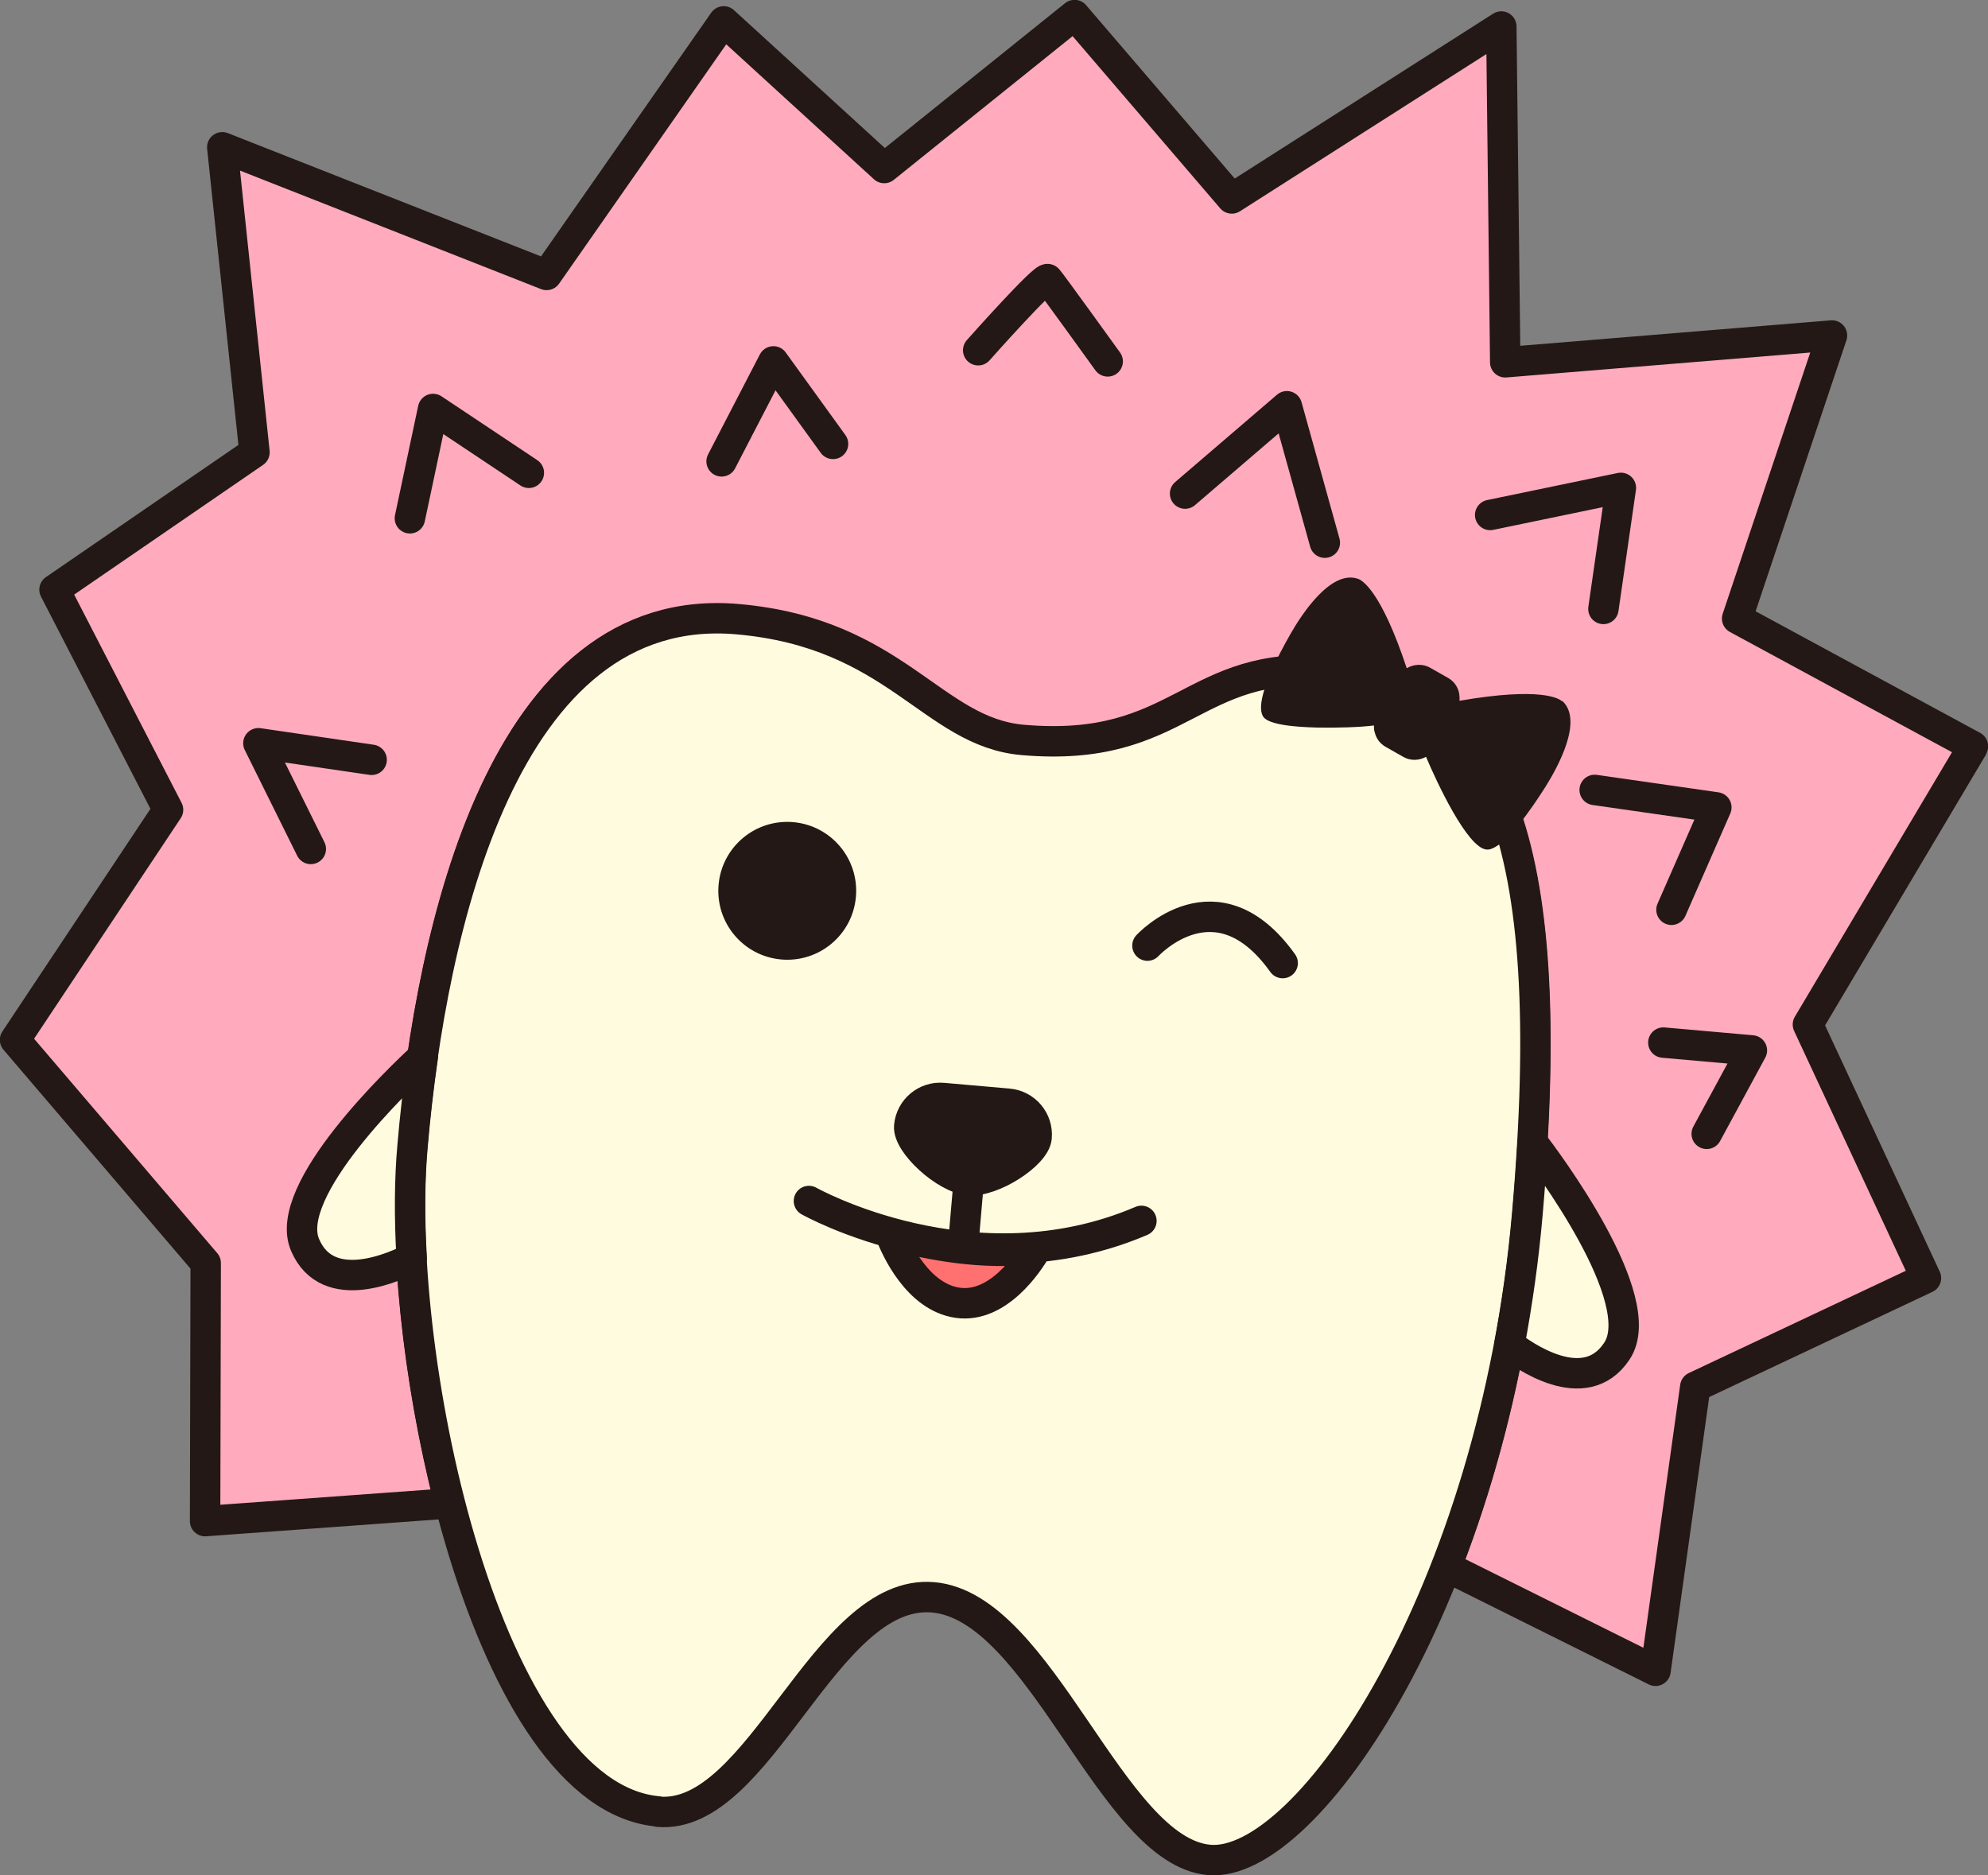 <?xml version="1.0" encoding="UTF-8"?>
<svg id="_レイヤー_2" data-name="レイヤー 2" xmlns="http://www.w3.org/2000/svg" viewBox="0 0 66.01 62.26">
  <rect x="0" y="0" width="66.01" height="62.26" fill="#808080" stroke="none"/>
  <defs>
    <style>
      .cls-1, .cls-2 {
        fill: #231815;
      }

      .cls-2, .cls-3, .cls-4, .cls-5, .cls-6 {
        stroke: #231815;
        stroke-linecap: round;
        stroke-linejoin: round;
        stroke-width: 1.01px;
      }

      .cls-3 {
        fill: #ffaabd;
      }

      .cls-4 {
        fill: #ff7070;
      }

      .cls-5 {
        fill: #fffbde;
      }

      .cls-6 {
        fill: none;
      }
    </style>
  </defs>
  <g id="contents">
    <g>
      <path class="cls-3" d="m65.51,24.78l-7.83-4.24,3.15-9.4-10.85.89-.13-11.15-8.95,5.71-5.22-6.09-6.32,5.08L24.03.71l-5.88,8.42L7.38,4.89l1.07,10.13-6.64,4.56,3.77,7.31-5.08,7.64,6.33,7.41-.02,8.57,8.12-.59c-1.07-4.16-1.52-8.71-1.25-11.86.63-7.18,3.02-18.16,10.8-17.48,5.27.46,6.46,3.75,9.47,4.01,5.29.46,5.57-2.69,10.25-2.28,5.37.47,7.6,5.39,6.5,18.01-.39,4.41-1.39,8.39-2.68,11.7l6.95,3.46,1.32-9.43,7.66-3.61-3.92-8.42,5.46-9.19Z"/>
      <path class="cls-5" d="m21.86,60.15c-5.66-.49-8.8-14.93-8.17-22.11.63-7.18,3.02-18.16,10.8-17.48,5.27.46,6.46,3.75,9.47,4.01,5.29.46,5.57-2.69,10.25-2.28,5.37.47,7.6,5.39,6.5,18.01-1.1,12.62-7.3,21.75-10.56,21.46-3.25-.28-5.57-8.41-9.17-8.72s-5.74,7.42-9.13,7.12Z"/>
      <polyline class="cls-6" points="10.32 28.19 8.58 24.68 12.34 25.23"/>
      <polyline class="cls-6" points="13.61 17.21 14.38 13.58 17.56 15.7"/>
      <polyline class="cls-6" points="23.96 15.32 25.68 12 27.66 14.74"/>
      <path class="cls-6" d="m32.48,11.63s2.2-2.48,2.31-2.36,1.99,2.73,1.99,2.73"/>
      <polyline class="cls-6" points="39.35 16.39 42.73 13.49 43.99 18.02"/>
      <polyline class="cls-6" points="49.48 17.1 53.82 16.2 53.24 20.22"/>
      <polyline class="cls-6" points="52.95 26.23 56.99 26.81 55.5 30.21"/>
      <polyline class="cls-6" points="55.23 34.62 58.17 34.88 56.67 37.65"/>
      <line class="cls-6" x1="32.28" y1="37.91" x2="32" y2="41.13"/>
      <path class="cls-4" d="m29.57,40.99c.18.47.9,2.08,2.23,2.27,1.34.19,2.35-1.33,2.61-1.79-1.83.21-3.5-.13-4.84-.47Z"/>
      <path class="cls-2" d="m32.17,39.19c-.79-.07-2.03-1.22-1.98-1.79h0c.05-.57.55-.99,1.12-.94l2.17.19c.57.05.99.55.94,1.12h0c-.05.57-1.47,1.49-2.26,1.42Z"/>
      <path class="cls-5" d="m53.69,44.86c1.13-1.71-2.38-6.37-2.8-6.92-.04.75-.1,1.54-.17,2.35-.13,1.51-.34,2.97-.6,4.36.41.32,2.5,1.84,3.57.21Z"/>
      <path class="cls-5" d="m10.13,41.34c.76,1.78,3.06.69,3.54.44-.08-1.36-.07-2.64.03-3.74.08-.93.19-1.92.34-2.95-.75.69-4.69,4.44-3.91,6.25Z"/>
      <path class="cls-6" d="m26.86,39.88s5.43,3.06,11.04.66"/>
      <path class="cls-6" d="m38.1,31.4s2.29-2.5,4.49.58"/>
      <path class="cls-1" d="m51.87,23.29c-.09-.09-.69-.49-3.41-.02.01-.1,0-.19-.02-.29-.05-.2-.18-.37-.36-.47l-.58-.33c-.25-.15-.56-.13-.79.01-.86-2.59-1.49-2.93-1.62-2.97-.9-.31-1.87,1.18-2.24,1.83-.43.75-1.13,2.1-.95,2.65.04.14.14.42,1.86.46.66.01,1.38-.01,1.86-.07,0,.08,0,.16.03.24.05.2.18.37.36.47l.58.33c.24.14.53.13.76,0,.34.81,1.37,3.03,2.01,3.08.02,0,.05,0,.07,0,.57-.1,1.42-1.35,1.89-2.09.4-.64,1.26-2.19.56-2.84Z"/>
      <path class="cls-1" d="m26.34,27.3c-1.26-.11-2.37.82-2.48,2.08-.11,1.26.82,2.37,2.08,2.48,1.26.11,2.37-.82,2.48-2.08s-.82-2.37-2.08-2.48Z"/>
    </g>
  </g>
</svg>